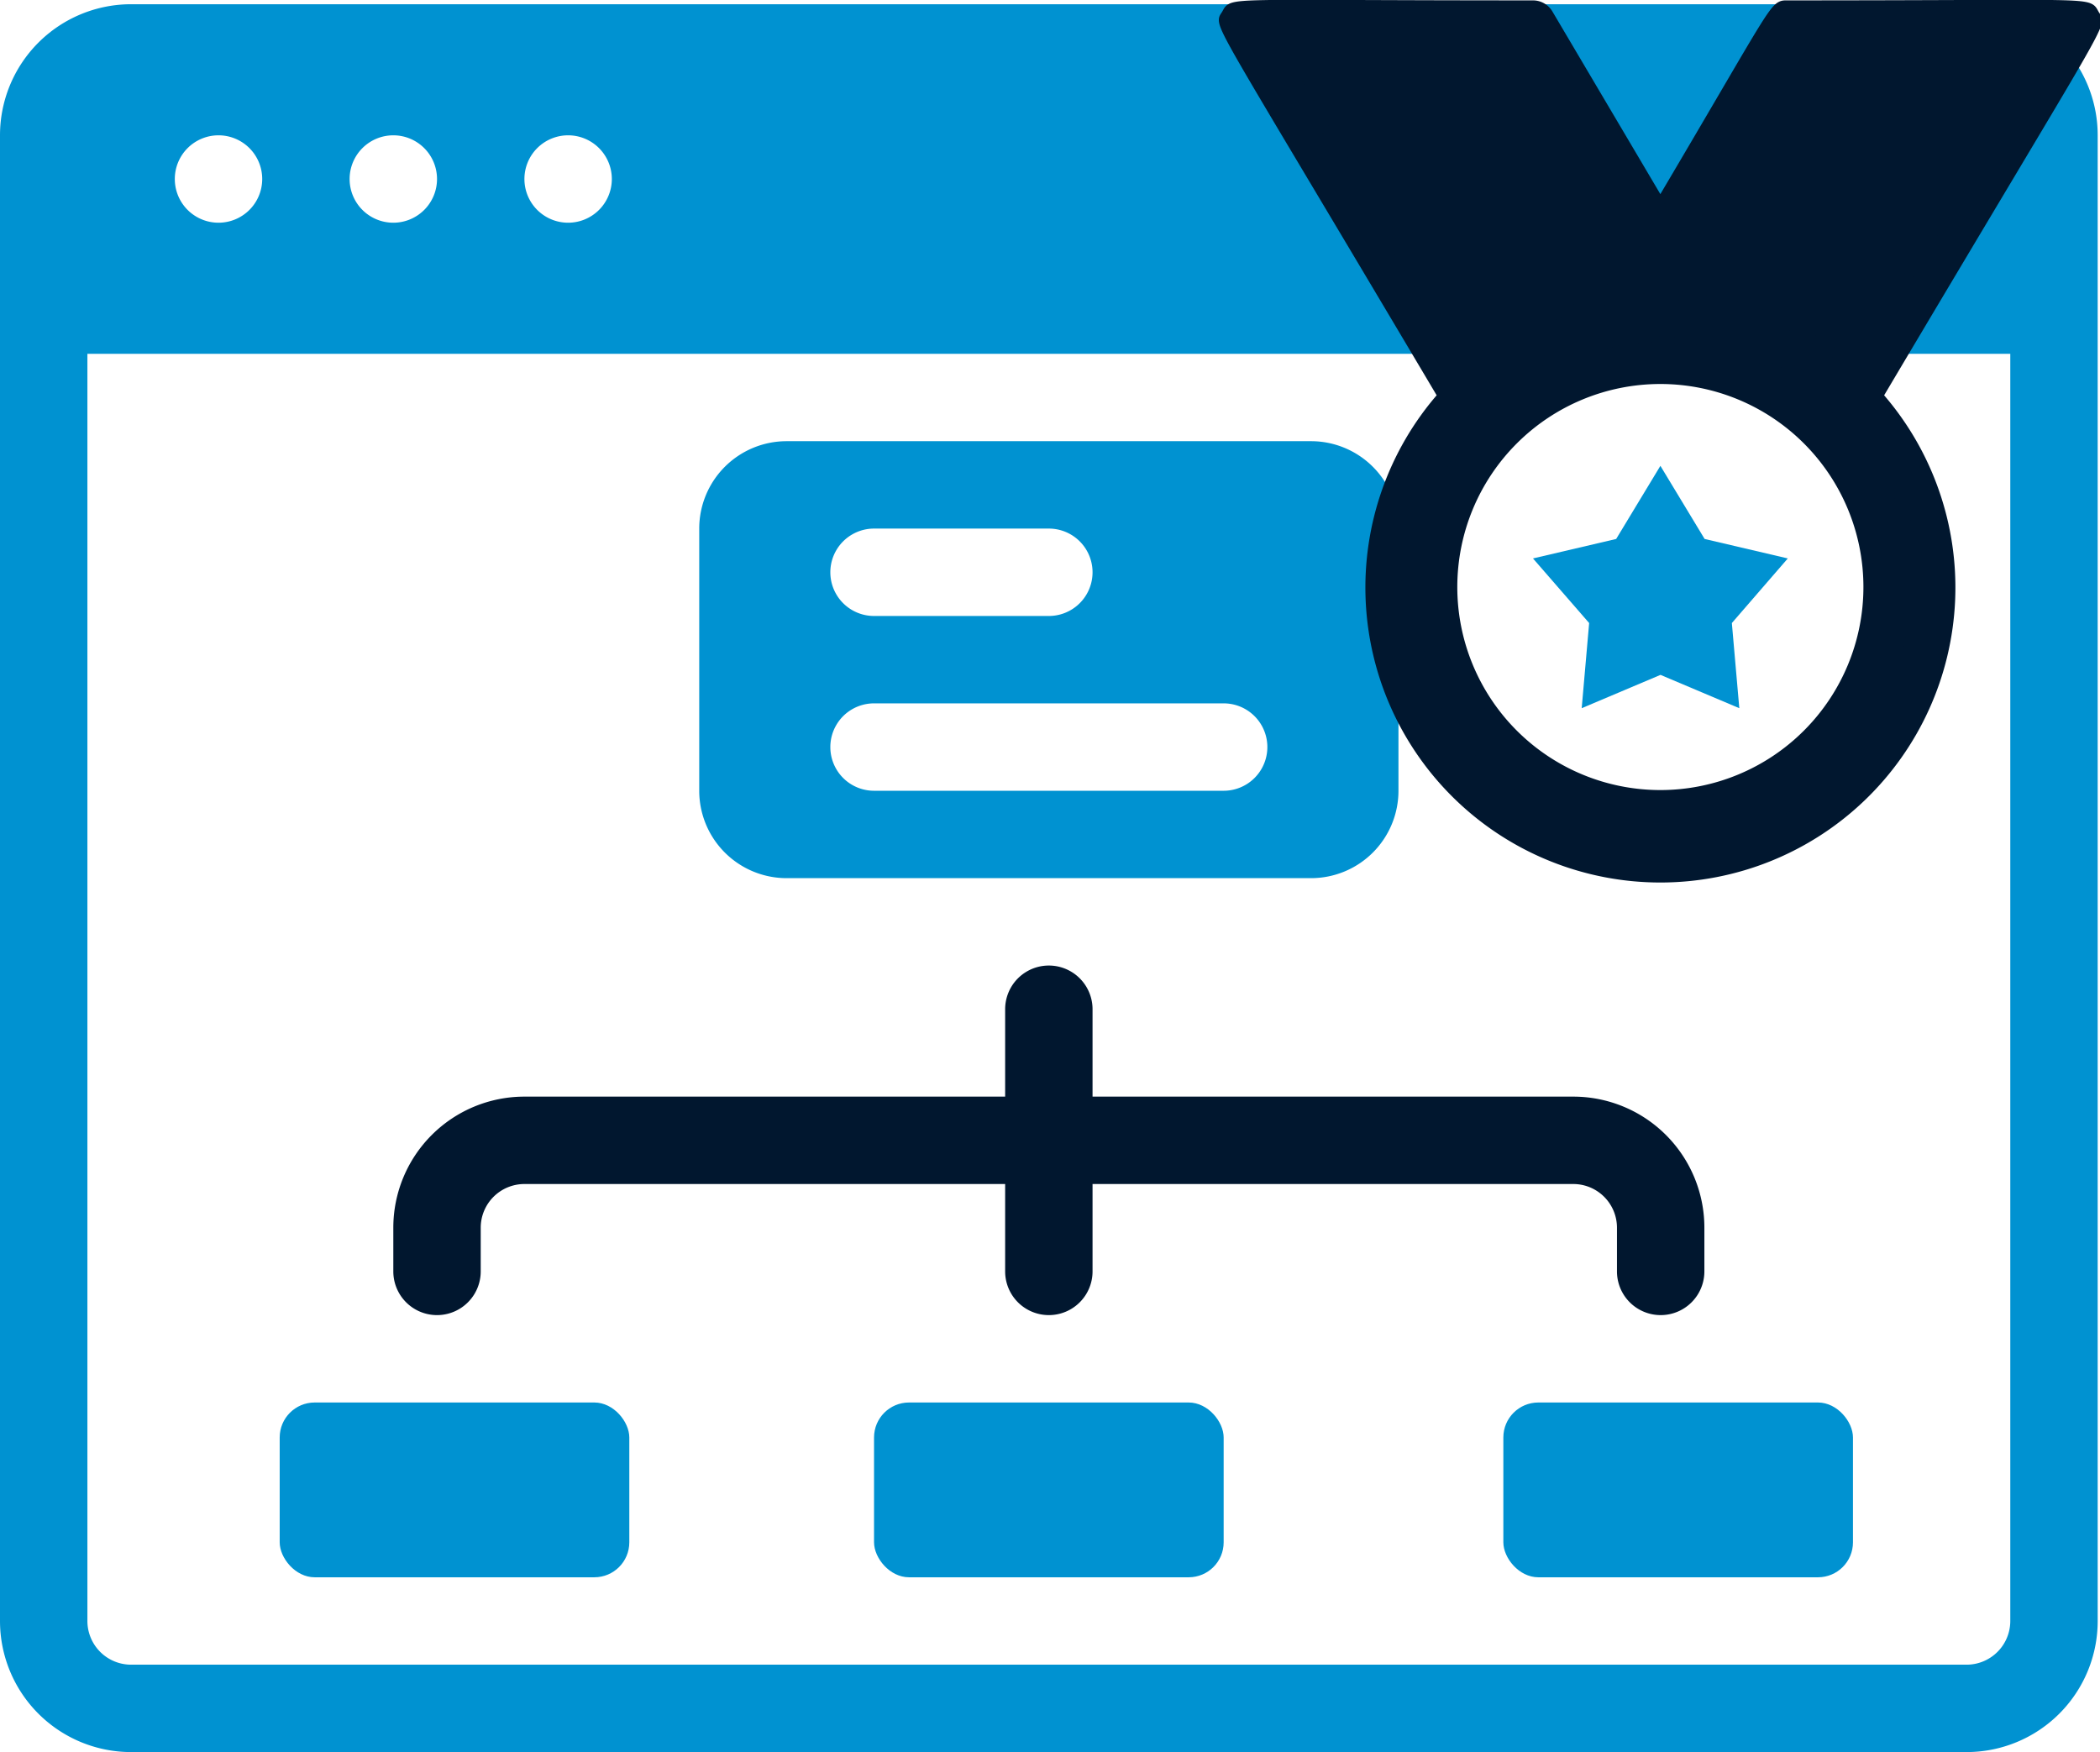 <svg xmlns="http://www.w3.org/2000/svg" width="60.066" height="50.121" viewBox="0 0 60.066 50.121">
  <defs>
    <style>
      .cls-1 {
        fill: #0092d1;
      }

      .cls-2, .cls-3, .cls-4 {
        fill: #01172f;
      }

      .cls-3, .cls-4 {
        stroke: #01172f;
      }

      .cls-3 {
        stroke-width: 0.25px;
      }

      .cls-4 {
        stroke-width: 0.3px;
      }
    </style>
  </defs>
  <g id="Gruppe_4959" data-name="Gruppe 4959" transform="translate(-248 -2504.879)">
    <g id="Webflow" transform="translate(248 2501)">
      <rect id="Rechteck_4917" data-name="Rechteck 4917" class="cls-1" width="10" height="5" rx="1" transform="translate(8 44)"/>
      <rect id="Rechteck_4918" data-name="Rechteck 4918" class="cls-1" width="10" height="5" rx="1" transform="translate(25 44)"/>
      <rect id="Rechteck_4919" data-name="Rechteck 4919" class="cls-1" width="10" height="5" rx="1" transform="translate(43 44)"/>
      <path id="Pfad_1031" data-name="Pfad 1031" class="cls-2" d="M42.75,29.75H29v-2.5a1.25,1.25,0,0,0-2.5,0v2.5H12.75A3.75,3.75,0,0,0,9,33.5v1.25a1.25,1.25,0,0,0,2.5,0V33.5a1.25,1.25,0,0,1,1.25-1.25H26.5v2.5a1.25,1.25,0,0,0,2.5,0v-2.5H42.75A1.25,1.25,0,0,1,44,33.5v1.25a1.25,1.25,0,0,0,2.5,0V33.5A3.75,3.75,0,0,0,42.75,29.75Z" transform="translate(2.25 5.5)"/>
      <path id="Pfad_1032" data-name="Pfad 1032" class="cls-1" d="M56.25,4H3.75A3.75,3.75,0,0,0,0,7.75v42.5A3.75,3.75,0,0,0,3.75,54h52.5A3.75,3.75,0,0,0,60,50.25V7.75A3.75,3.75,0,0,0,56.25,4Zm-40,3.75A1.25,1.25,0,1,1,15,9,1.25,1.25,0,0,1,16.25,7.75Zm-5,0A1.25,1.25,0,1,1,10,9,1.25,1.25,0,0,1,11.25,7.75Zm-5,0A1.25,1.25,0,1,1,5,9,1.25,1.25,0,0,1,6.25,7.75ZM57.5,50.25a1.25,1.25,0,0,1-1.25,1.25H3.75A1.25,1.25,0,0,1,2.5,50.25V14h55Z"/>
      <path id="Pfad_1033" data-name="Pfad 1033" class="cls-1" d="M33.5,14h-15A2.5,2.5,0,0,0,16,16.5V24a2.5,2.5,0,0,0,2.5,2.5h15A2.5,2.5,0,0,0,36,24V16.5A2.5,2.5,0,0,0,33.5,14ZM21,16.5h5A1.25,1.25,0,0,1,26,19H21a1.25,1.25,0,0,1,0-2.5ZM31,24H21a1.25,1.25,0,0,1,0-2.5H31A1.25,1.25,0,0,1,31,24Z" transform="translate(4 2.5)"/>
    </g>
    <g id="Medal" transform="translate(283.01 2505.029)">
      <path id="Pfad_1034" data-name="Pfad 1034" class="cls-3" d="M16.3,8.7c-1.241.077-5.965,2.075-7.006,2.755L3.364,1h8.047Z" transform="translate(-2.408 -0.493)"/>
      <path id="Pfad_1035" data-name="Pfad 1035" class="cls-3" d="M36.81,1c-1.338,2.082-4.968,8.66-6.1,10.4a23.672,23.672,0,0,0-6.33-2.34C25.461,7.435,29.02,1.12,29.095,1Z" transform="translate(-12.449 -0.493)"/>
      <path id="Pfad_1036" data-name="Pfad 1036" class="cls-1" d="M20.644,25.34l1.265,2.092,2.379.557-1.6,1.848.213,2.436-2.254-.953-2.254.953.213-2.436L17,27.989l2.379-.557Z" transform="translate(-8.162 -12.164)"/>
      <path id="Pfad_1037" data-name="Pfad 1037" class="cls-4" d="M19.15,34.3a7.15,7.15,0,1,1,7.15-7.15A7.15,7.15,0,0,1,19.15,34.3Zm0-13.108a5.958,5.958,0,1,0,5.958,5.958A5.958,5.958,0,0,0,19.15,21.192Z" transform="translate(-6.669 -10.507)"/>
      <path id="Pfad_1038" data-name="Pfad 1038" class="cls-3" d="M24.906.246c-.213-.37.182-.26-8.781-.26-.416,0-.234-.1-3.644,5.663L9.285.241a.521.521,0,0,0-.448-.255C-.136-.014.27-.123.057.246s-.479-.3,6.179,10.926a8.313,8.313,0,1,0,12.492,0C25.432-.123,25.12.626,24.906.246ZM1.42,1.027H8.541l3.337,5.648L10.805,8.486A8.276,8.276,0,0,0,6.964,10.4ZM19.769,16.643a7.287,7.287,0,1,1-2.516-5.51,7.287,7.287,0,0,1,2.516,5.51ZM18,10.4a8.281,8.281,0,0,0-5.887-2.082c2.852-4.836-.12.2,4.31-7.287h7.121Z" transform="translate(0)"/>
    </g>
  </g>
</svg>
